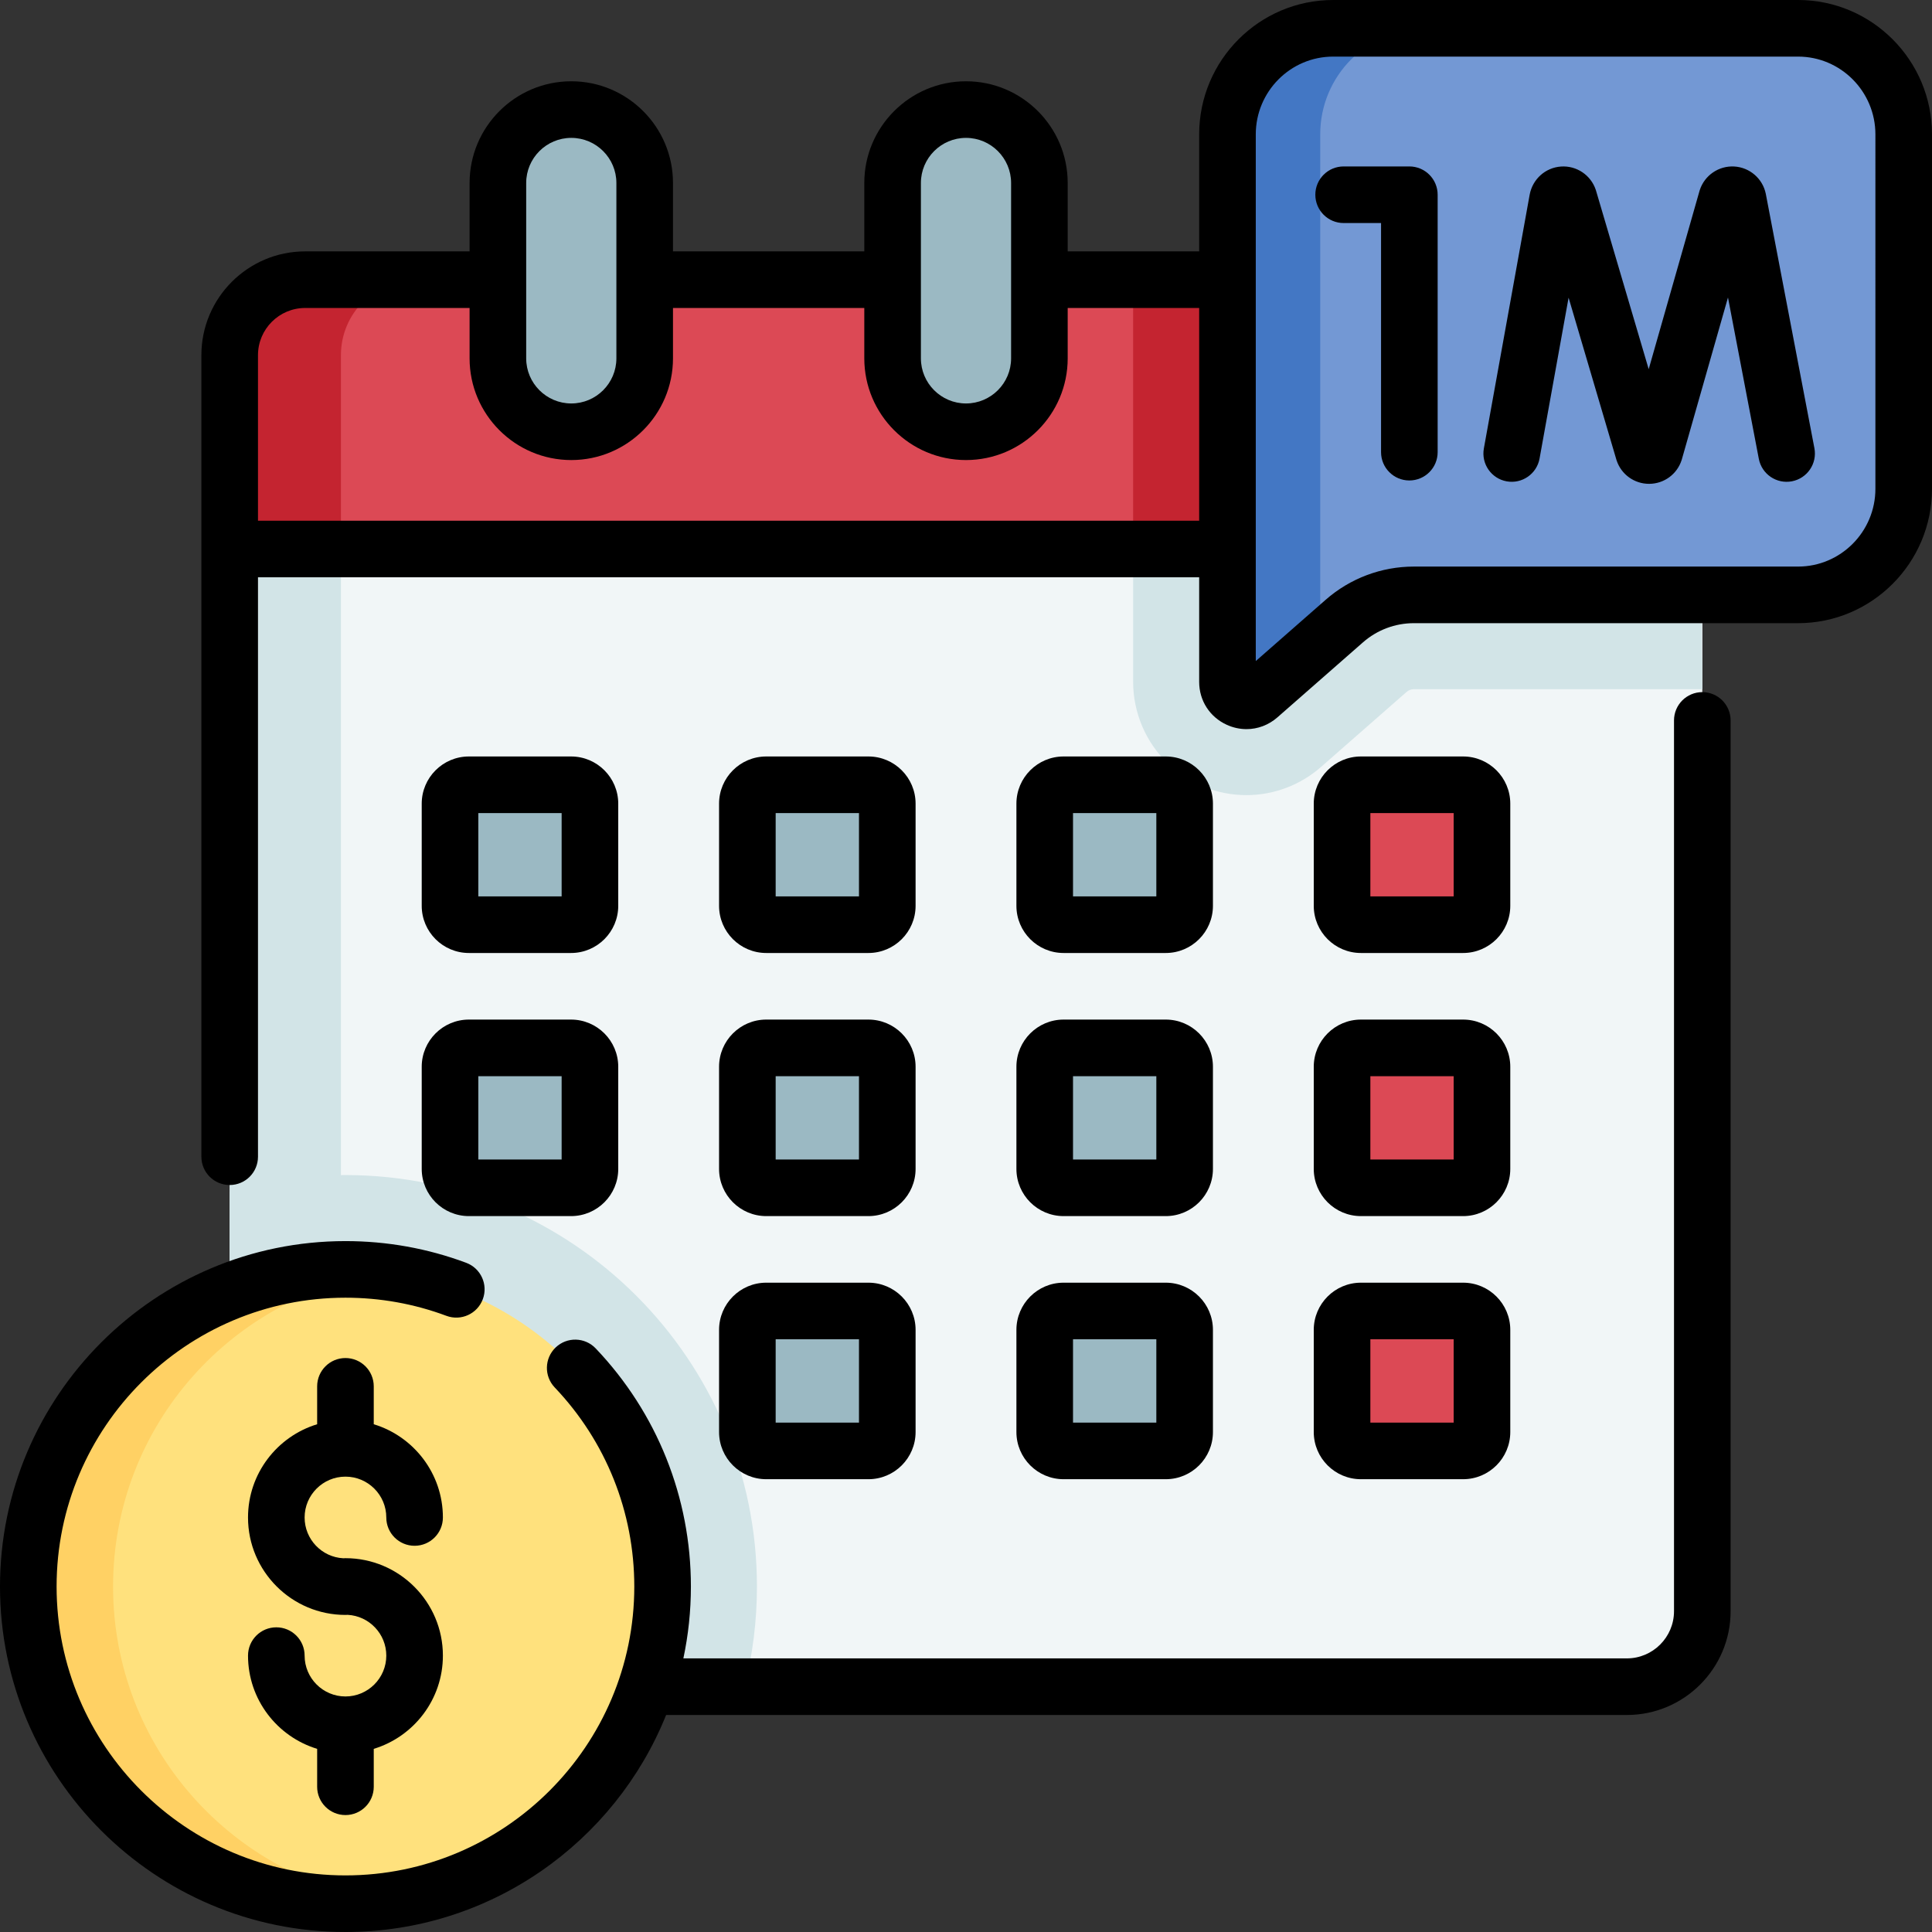 <svg id="Capa_1" enable-background="new 0 0 512 512" height="512" viewBox="0 0 512 512" width="512" xmlns="http://www.w3.org/2000/svg"><rect x="0" y="0" width="512" height="512" fill="#333333" stroke="none"/><g><g><path d="m80.87 74.118h350.26c11.046 0 20 8.954 20 20v80.052h-390.26v-80.052c0-11.046 8.954-20 20-20z" fill="#dc4955"/></g><g><path d="m80.87 74.118c-11.046 0-20 8.954-20 20v80.052h29.48v-80.052c0-11.046 8.954-20 20-20z" fill="#c42430"/></g><g><path d="m431.13 74.118h-130.837v100.052h150.837v-80.052c0-11.046-8.954-20-20-20z" fill="#c42430"/></g><g><path d="m431.13 446.99h-350.26c-11.046 0-20-8.954-20-20v-281.502h390.26v281.502c0 11.046-8.954 20-20 20z" fill="#f1f6f7"/></g><g><path d="m300.293 180.704c0 8.25 3.435 16.211 9.424 21.841 5.604 5.269 12.922 8.169 20.606 8.169 7.254 0 14.267-2.647 19.748-7.453l22.672-19.878c.54-.474 1.228-.735 1.937-.735h76.45v-37.16h-150.837z" fill="#d2e4e7"/></g><g><path d="m91.548 311.404c-10.648 0-20.942 1.541-30.678 4.4v111.186c0 11.046 8.954 20 20 20h116.454c2.133-8.499 3.272-17.388 3.272-26.539.001-60.129-48.918-109.047-109.048-109.047z" fill="#d2e4e7"/></g><g><path d="m90.35 426.99v-281.502h-29.48v281.502c0 11.046 8.954 20 20 20h29.48c-11.046 0-20-8.954-20-20z" fill="#d2e4e7"/></g><g><path d="m151.398 114.42c-10.743 0-19.452-8.709-19.452-19.452v-46.476c0-10.743 8.709-19.452 19.452-19.452 10.743 0 19.452 8.709 19.452 19.452v46.477c0 10.742-8.709 19.451-19.452 19.451z" fill="#9bb9c3"/></g><g><path d="m256 114.42c-10.743 0-19.452-8.709-19.452-19.452v-46.476c0-10.743 8.709-19.452 19.452-19.452 10.743 0 19.452 8.709 19.452 19.452v46.477c0 10.742-8.709 19.451-19.452 19.451z" fill="#9bb9c3"/></g><g><path d="m230.14 245.053h-27.08c-2.761 0-5-2.239-5-5v-27.08c0-2.761 2.239-5 5-5h27.08c2.761 0 5 2.239 5 5v27.08c0 2.761-2.239 5-5 5z" fill="#9bb9c3"/></g><g><path d="m308.94 245.053h-27.08c-2.761 0-5-2.239-5-5v-27.08c0-2.761 2.239-5 5-5h27.08c2.761 0 5 2.239 5 5v27.08c0 2.761-2.239 5-5 5z" fill="#9bb9c3"/></g><g><path d="m387.74 245.053h-27.08c-2.761 0-5-2.239-5-5v-27.08c0-2.761 2.239-5 5-5h27.08c2.761 0 5 2.239 5 5v27.08c0 2.761-2.239 5-5 5z" fill="#dc4955"/></g><g><path d="m151.34 314.779h-27.08c-2.761 0-5-2.239-5-5v-27.08c0-2.761 2.239-5 5-5h27.08c2.761 0 5 2.239 5 5v27.08c0 2.762-2.239 5-5 5z" fill="#9bb9c3"/></g><g><path d="m230.14 314.779h-27.08c-2.761 0-5-2.239-5-5v-27.08c0-2.761 2.239-5 5-5h27.08c2.761 0 5 2.239 5 5v27.08c0 2.762-2.239 5-5 5z" fill="#9bb9c3"/></g><g><path d="m308.94 314.779h-27.08c-2.761 0-5-2.239-5-5v-27.08c0-2.761 2.239-5 5-5h27.08c2.761 0 5 2.239 5 5v27.08c0 2.762-2.239 5-5 5z" fill="#9bb9c3"/></g><g><path d="m387.74 314.779h-27.08c-2.761 0-5-2.239-5-5v-27.08c0-2.761 2.239-5 5-5h27.08c2.761 0 5 2.239 5 5v27.08c0 2.762-2.239 5-5 5z" fill="#dc4955"/></g><g><path d="m230.14 384.505h-27.08c-2.761 0-5-2.239-5-5v-27.08c0-2.761 2.239-5 5-5h27.08c2.761 0 5 2.239 5 5v27.08c0 2.762-2.239 5-5 5z" fill="#9bb9c3"/></g><g><path d="m308.94 384.505h-27.08c-2.761 0-5-2.239-5-5v-27.08c0-2.761 2.239-5 5-5h27.08c2.761 0 5 2.239 5 5v27.08c0 2.762-2.239 5-5 5z" fill="#9bb9c3"/></g><g><path d="m151.34 245.053h-27.08c-2.761 0-5-2.239-5-5v-27.08c0-2.761 2.239-5 5-5h27.08c2.761 0 5 2.239 5 5v27.08c0 2.761-2.239 5-5 5z" fill="#9bb9c3"/></g><g><path d="m387.74 384.505h-27.08c-2.761 0-5-2.239-5-5v-27.08c0-2.761 2.239-5 5-5h27.08c2.761 0 5 2.239 5 5v27.08c0 2.762-2.239 5-5 5z" fill="#dc4955"/></g><g><path d="m476.5 157.648h-101.82c-6.774 0-13.318 2.465-18.42 6.938l-22.671 19.877c-3.232 2.834-8.296.539-8.296-3.76v-145.097c0-15.523 12.536-28.106 28-28.106h123.207c15.464 0 28 12.584 28 28.106v93.935c0 15.523-12.536 28.107-28 28.107z" fill="#7398d4"/></g><g><path d="m349.873 35.606c0-15.523 12.536-28.106 28-28.106h-24.58c-15.464 0-28 12.583-28 28.106v145.098c0 4.298 5.065 6.593 8.296 3.76l16.284-14.278z" fill="#4377c4"/></g><g><path d="m91.548 336.404c-46.419 0-84.048 37.63-84.048 84.048 0 46.418 37.63 84.048 84.048 84.048 46.418 0 84.048-37.63 84.048-84.048 0-46.419-37.629-84.048-84.048-84.048z" fill="#ffe17d"/></g><g><path d="m29.964 420.452c0-42.608 31.712-77.786 72.816-83.279-3.677-.491-7.421-.769-11.232-.769-46.418 0-84.048 37.63-84.048 84.048 0 46.418 37.63 84.048 84.048 84.048 3.811 0 7.555-.278 11.232-.769-41.104-5.493-72.816-40.672-72.816-83.279z" fill="#ffd164"/></g><g><path d="m451.13 183.42c-4.143 0-7.5 3.358-7.5 7.5v236.07c0 6.893-5.607 12.5-12.5 12.5h-250.03c1.305-6.144 1.997-12.512 1.997-19.039 0-23.604-8.959-46.016-25.228-63.108-2.856-3-7.604-3.116-10.604-.262-3 2.856-3.117 7.603-.262 10.604 13.602 14.291 21.093 33.03 21.093 52.767 0 42.208-34.34 76.548-76.549 76.548s-76.547-34.339-76.547-76.548c0-42.208 34.339-76.548 76.548-76.548 9.211 0 18.213 1.616 26.755 4.804 3.879 1.447 8.201-.524 9.648-4.405 1.448-3.881-.523-8.201-4.404-9.649-10.226-3.815-20.992-5.75-31.999-5.75-50.48 0-91.548 41.068-91.548 91.548s41.068 91.548 91.548 91.548c38.457 0 71.447-23.837 84.982-57.51h254.6c15.164 0 27.5-12.336 27.5-27.5v-236.07c0-4.142-3.358-7.5-7.5-7.5z"/><path d="m203.06 252.553h27.08c6.893 0 12.5-5.607 12.5-12.5v-27.08c0-6.893-5.607-12.5-12.5-12.5h-27.08c-6.893 0-12.5 5.607-12.5 12.5v27.08c0 6.893 5.607 12.5 12.5 12.5zm2.5-37.08h22.08v22.08h-22.08z"/><path d="m124.26 252.553h27.08c6.893 0 12.5-5.607 12.5-12.5v-27.08c0-6.893-5.607-12.5-12.5-12.5h-27.08c-6.893 0-12.5 5.607-12.5 12.5v27.08c0 6.893 5.607 12.5 12.5 12.5zm2.5-37.08h22.08v22.08h-22.08z"/><path d="m281.86 252.553h27.08c6.893 0 12.5-5.607 12.5-12.5v-27.08c0-6.893-5.607-12.5-12.5-12.5h-27.08c-6.893 0-12.5 5.607-12.5 12.5v27.08c0 6.893 5.608 12.5 12.5 12.5zm2.5-37.08h22.08v22.08h-22.08z"/><path d="m360.66 252.553h27.08c6.893 0 12.5-5.607 12.5-12.5v-27.08c0-6.893-5.607-12.5-12.5-12.5h-27.08c-6.893 0-12.5 5.607-12.5 12.5v27.08c0 6.893 5.608 12.5 12.5 12.5zm2.5-37.08h22.08v22.08h-22.08z"/><path d="m111.76 309.779c0 6.893 5.607 12.5 12.5 12.5h27.08c6.893 0 12.5-5.607 12.5-12.5v-27.08c0-6.893-5.607-12.5-12.5-12.5h-27.08c-6.893 0-12.5 5.607-12.5 12.5zm15-24.58h22.08v22.08h-22.08z"/><path d="m190.56 309.779c0 6.893 5.607 12.5 12.5 12.5h27.08c6.893 0 12.5-5.607 12.5-12.5v-27.08c0-6.893-5.607-12.5-12.5-12.5h-27.08c-6.893 0-12.5 5.607-12.5 12.5zm15-24.58h22.08v22.08h-22.08z"/><path d="m269.36 309.779c0 6.893 5.607 12.5 12.5 12.5h27.08c6.893 0 12.5-5.607 12.5-12.5v-27.08c0-6.893-5.607-12.5-12.5-12.5h-27.08c-6.893 0-12.5 5.607-12.5 12.5zm15-24.58h22.08v22.08h-22.08z"/><path d="m348.16 309.779c0 6.893 5.607 12.5 12.5 12.5h27.08c6.893 0 12.5-5.607 12.5-12.5v-27.08c0-6.893-5.607-12.5-12.5-12.5h-27.08c-6.893 0-12.5 5.607-12.5 12.5zm15-24.58h22.08v22.08h-22.08z"/><path d="m190.56 379.505c0 6.893 5.607 12.5 12.5 12.5h27.08c6.893 0 12.5-5.607 12.5-12.5v-27.08c0-6.893-5.607-12.5-12.5-12.5h-27.08c-6.893 0-12.5 5.607-12.5 12.5zm15-24.58h22.08v22.08h-22.08z"/><path d="m269.36 379.505c0 6.893 5.607 12.5 12.5 12.5h27.08c6.893 0 12.5-5.607 12.5-12.5v-27.08c0-6.893-5.607-12.5-12.5-12.5h-27.08c-6.893 0-12.5 5.607-12.5 12.5zm15-24.58h22.08v22.08h-22.08z"/><path d="m348.16 379.505c0 6.893 5.607 12.5 12.5 12.5h27.08c6.893 0 12.5-5.607 12.5-12.5v-27.08c0-6.893-5.607-12.5-12.5-12.5h-27.08c-6.893 0-12.5 5.607-12.5 12.5zm15-24.58h22.08v22.08h-22.08z"/><path d="m476.5 0h-123.207c-19.575 0-35.5 15.973-35.5 35.606v31.012h-34.842v-18.126c0-14.861-12.09-26.952-26.951-26.952s-26.951 12.09-26.951 26.952v18.126h-50.699v-18.126c0-14.861-12.09-26.952-26.951-26.952s-26.952 12.09-26.952 26.952v18.126h-43.577c-15.164 0-27.5 12.336-27.5 27.5v212.422c0 4.142 3.357 7.5 7.5 7.5s7.5-3.358 7.5-7.5v-153.552h249.423v27.716c0 4.971 2.813 9.333 7.34 11.385 1.685.764 3.453 1.138 5.202 1.138 2.953 0 5.852-1.066 8.199-3.125l22.671-19.877c3.733-3.274 8.519-5.078 13.475-5.078h101.82c19.575 0 35.5-15.973 35.5-35.606v-93.935c0-19.633-15.925-35.606-35.5-35.606zm-232.451 48.492c0-6.59 5.361-11.952 11.951-11.952s11.951 5.361 11.951 11.952v46.477c0 6.59-5.361 11.952-11.951 11.952s-11.951-5.361-11.951-11.952zm-104.603 0c0-6.59 5.361-11.952 11.952-11.952 6.59 0 11.951 5.361 11.951 11.952v46.477c0 6.59-5.361 11.952-11.951 11.952-6.591 0-11.952-5.361-11.952-11.952zm178.347 89.496h-249.423v-43.87c0-6.893 5.607-12.5 12.5-12.5h43.576v13.35c0 14.861 12.091 26.952 26.952 26.952s26.951-12.09 26.951-26.952v-13.35h50.699v13.35c0 14.861 12.09 26.952 26.951 26.952s26.951-12.09 26.951-26.952v-13.35h34.842v56.37zm179.207-8.446c0 11.362-9.196 20.606-20.5 20.606h-101.82c-8.596 0-16.894 3.125-23.364 8.799l-18.522 16.24v-139.581c0-11.362 9.196-20.606 20.5-20.606h123.206c11.304 0 20.5 9.244 20.5 20.606z"/><path d="m91.548 391.325c5.968 0 10.823 4.855 10.823 10.823 0 4.142 3.357 7.5 7.5 7.5s7.5-3.358 7.5-7.5c0-11.631-7.731-21.487-18.323-24.708v-10.046c0-4.142-3.357-7.5-7.5-7.5s-7.5 3.358-7.5 7.5v10.046c-10.592 3.221-18.322 13.077-18.322 24.708 0 14.239 11.584 25.823 25.822 25.823.197 0 .394-.008.587-.023 5.696.306 10.236 5.036 10.236 10.808 0 5.968-4.855 10.823-10.823 10.823s-10.822-4.855-10.822-10.823c0-4.142-3.357-7.5-7.5-7.5s-7.5 3.358-7.5 7.5c0 11.631 7.731 21.487 18.322 24.708v10.046c0 4.142 3.357 7.5 7.5 7.5s7.5-3.358 7.5-7.5v-10.046c10.592-3.221 18.323-13.077 18.323-24.708 0-14.239-11.584-25.823-25.823-25.823-.197 0-.394.008-.587.023-5.695-.306-10.235-5.036-10.235-10.808 0-5.968 4.854-10.823 10.822-10.823z"/><path d="m373.493 44.108h-17.416c-4.143 0-7.5 3.358-7.5 7.5s3.357 7.5 7.5 7.5h9.916v60.722c0 4.142 3.357 7.5 7.5 7.5s7.5-3.358 7.5-7.5v-68.222c0-4.142-3.357-7.5-7.5-7.5z"/><path d="m467.954 51.361c-.82-4.03-4.262-7.006-8.368-7.238-4.099-.227-7.859 2.338-9.129 6.251-.028.085-.055.171-.079.258l-13.456 47.204-13.949-47.281c-.026-.089-.054-.177-.083-.265-1.311-3.901-5.093-6.439-9.197-6.157-4.105.276-7.515 3.29-8.307 7.414l-12.147 67.302c-.735 4.076 1.973 7.977 6.049 8.713 4.071.732 7.977-1.972 8.713-6.049l7.693-42.624 12.653 42.89c.026.09.055.179.084.267 1.243 3.699 4.69 6.175 8.589 6.175h.047c3.917-.021 7.362-2.537 8.572-6.264.027-.086.054-.173.079-.26l12.217-42.858 8.171 42.75c.776 4.068 4.701 6.738 8.774 5.959 4.068-.777 6.736-4.706 5.958-8.774z"/></g></g></svg>